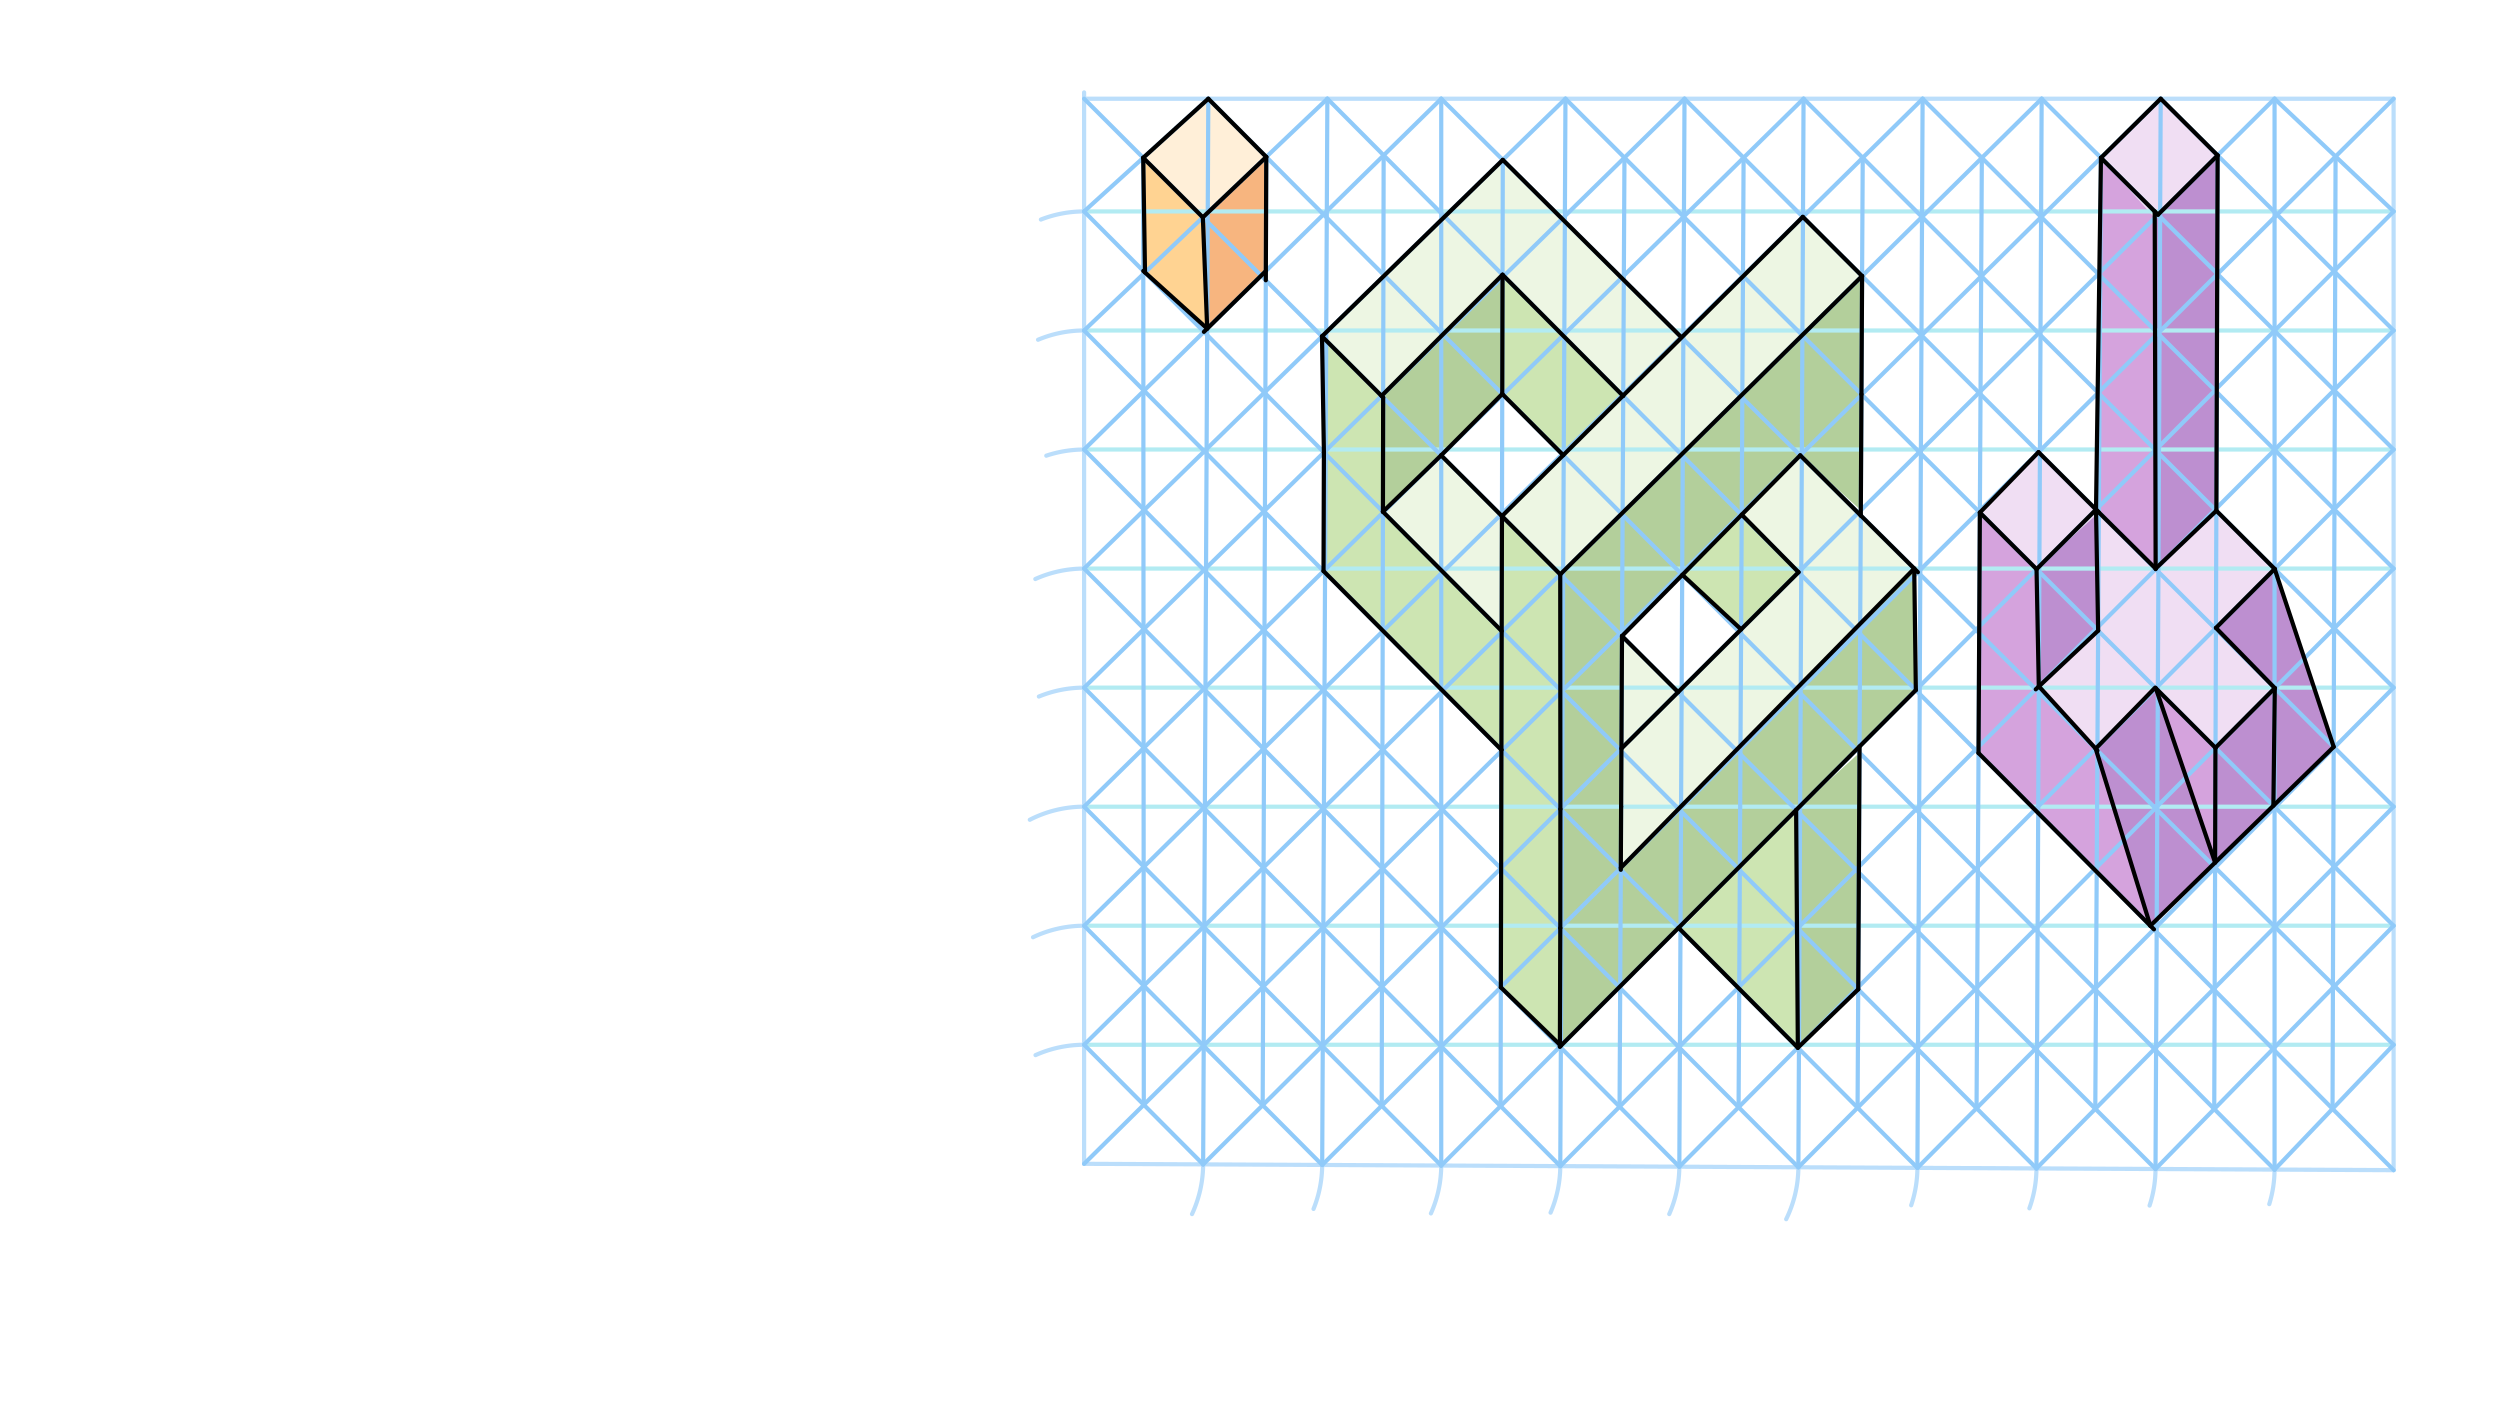 <svg xmlns="http://www.w3.org/2000/svg" class="svg--1it" height="100%" preserveAspectRatio="xMidYMid meet" viewBox="0 0 595.276 334.488" width="100%"><defs><marker id="marker-arrow" markerHeight="16" markerUnits="userSpaceOnUse" markerWidth="24" orient="auto-start-reverse" refX="24" refY="4" viewBox="0 0 24 8"><path d="M 0 0 L 24 4 L 0 8 z" stroke="inherit"></path></marker></defs><g class="aux-layer--1FB"></g><g class="main-layer--3Vd"><g class="element--2qn"><g fill="#DCEDC8" opacity="0.5"><path d="M 314.78 80.095 L 328.962 94.262 L 357.768 65.423 L 386.445 94.24 L 400.401 80.357 L 357.833 38.072 L 314.78 80.095 Z" stroke="none"></path></g></g><g class="element--2qn"><g fill="#DCEDC8" opacity="0.5"><path d="M 357.632 122.901 L 371.508 136.762 L 443.382 65.725 L 429.272 51.638 L 357.632 122.901 Z" stroke="none"></path></g></g><g class="element--2qn"><g fill="#DCEDC8" opacity="0.5"><path d="M 414.721 122.55 L 428.25 136.247 L 386.076 178.232 L 385.93 206.633 L 455.797 135.384 L 428.655 108.423 L 414.721 122.55 Z" stroke="none"></path></g></g><g class="element--2qn"><g fill="#DCEDC8" opacity="0.5"><path d="M 386.076 178.232 L 399.559 164.784 L 386.213 151.452 L 386.076 178.232 Z" stroke="none"></path></g></g><g class="element--2qn"><g fill="#DCEDC8" opacity="0.5"><path d="M 357.567 150.261 L 357.632 122.901 L 343.144 108.429 L 329.289 121.845 L 357.567 150.261 Z" stroke="none"></path></g></g><g class="element--2qn"><g fill="#9CCC65" opacity="0.5"><path d="M 314.78 80.095 L 328.962 94.262 L 329.289 121.845 L 357.567 150.261 L 357.5 178.54 L 315.146 135.98 L 314.78 80.095 Z" stroke="none"></path></g></g><g class="element--2qn"><g fill="#9CCC65" opacity="0.5"><path d="M 357.768 65.423 L 386.445 94.24 L 372.223 108.387 L 357.701 93.802 L 357.768 65.423 Z" stroke="none"></path></g></g><g class="element--2qn"><g fill="#9CCC65" opacity="0.5"><path d="M 400.59 136.876 L 414.721 122.55 L 428.25 136.247 L 414.577 149.859 L 400.59 136.876 Z" stroke="none"></path></g></g><g class="element--2qn"><g fill="#9CCC65" opacity="0.5"><path d="M 427.676 192.871 L 428.081 248.77 L 400.139 221.387 L 427.676 192.871 Z" stroke="none"></path></g></g><g class="element--2qn"><g fill="#9CCC65" opacity="0.5"><path d="M 357.632 122.901 L 371.508 136.762 L 371.426 248.766 L 357.366 235.059 L 357.632 122.901 Z" stroke="none"></path></g></g><g class="element--2qn"><g fill="#689F38" opacity="0.5"><path d="M 357.768 65.423 L 357.701 93.802 L 329.289 121.845 L 328.962 94.262 L 357.768 65.423 Z" stroke="none"></path></g></g><g class="element--2qn"><g fill="#689F38" opacity="0.5"><path d="M 443.08 121.497 L 443.382 65.725 L 371.508 136.762 L 371.426 248.766 L 456.181 164.314 L 455.797 135.384 L 385.93 206.633 L 386.213 151.452 L 428.655 108.423 L 443.08 121.497 Z" stroke="none"></path></g></g><g class="element--2qn"><g fill="#689F38" opacity="0.5"><path d="M 428.081 248.77 L 442.462 235.568 L 442.767 179.235 L 427.676 192.871 L 428.081 248.77 Z" stroke="none"></path></g></g><g class="element--2qn"><g fill="#FFE0B2" opacity="0.5"><path d="M 287.711 23.51 L 301.511 37.369 L 286.41 51.755 L 272.212 37.573 L 287.711 23.51 Z" stroke="none"></path></g></g><g class="element--2qn"><g fill="#FFA726" opacity="0.5"><path d="M 272.212 37.573 L 286.41 51.755 L 287.446 78.248 L 272.637 64.876 L 272.212 37.573 Z" stroke="none"></path></g></g><g class="element--2qn"><g fill="#EF6C00" opacity="0.5"><path d="M 301.511 37.369 L 286.41 51.755 L 287.446 78.248 L 301.408 64.534 L 301.511 37.369 Z" stroke="none"></path></g></g><g class="element--2qn"><g fill="#E1BEE7" opacity="0.5"><path d="M 514.486 23.51 L 528.038 36.996 L 513.066 51.887 L 500.259 37.584 L 514.486 23.51 Z" stroke="none"></path></g></g><g class="element--2qn"><g fill="#E1BEE7" opacity="0.5"><path d="M 484.921 135.522 L 499.756 122.001 L 485.385 107.659 L 471.427 122.047 L 484.921 135.522 Z" stroke="none"></path></g></g><g class="element--2qn"><g fill="#E1BEE7" opacity="0.5"><path d="M 499.756 122.001 L 513.281 135.384 L 527.738 121.61 L 541.625 135.47 L 527.639 149.513 L 541.655 163.837 L 527.516 178.058 L 513.17 163.731 L 499.005 178.263 L 485.46 163.409 L 499.589 150.169 L 499.589 150.169 L 499.756 122.001 Z" stroke="none"></path></g></g><g class="element--2qn"><g fill="#AB47BC" opacity="0.5"><path d="M 471.427 122.047 L 484.921 135.522 L 485.46 163.409 L 499.005 178.263 L 512.019 220.424 L 471.108 179.314 L 471.427 122.047 Z" stroke="none"></path></g></g><g class="element--2qn"><g fill="#AB47BC" opacity="0.5"><path d="M 500.259 37.584 L 513.066 51.887 L 513.281 135.384 L 499.756 122.001 L 500.259 37.584 Z" stroke="none"></path></g></g><g class="element--2qn"><g fill="#AB47BC" opacity="0.5"><path d="M 513.17 163.731 L 527.516 178.058 L 527.441 205.379 L 513.17 163.731 Z" stroke="none"></path></g></g><g class="element--2qn"><g fill="#7B1FA2" opacity="0.5"><path d="M 513.066 51.887 L 528.038 36.996 L 527.738 121.61 L 513.281 135.384 L 513.066 51.887 Z" stroke="none"></path></g></g><g class="element--2qn"><g fill="#7B1FA2" opacity="0.5"><path d="M 499.756 122.001 L 499.589 150.169 L 485.46 163.409 L 484.921 135.522 L 499.756 122.001 Z" stroke="none"></path></g></g><g class="element--2qn"><g fill="#7B1FA2" opacity="0.5"><path d="M 527.639 149.513 L 541.625 135.47 L 555.676 177.834 L 541.318 191.84 L 541.655 163.837 L 527.639 149.513 Z" stroke="none"></path></g></g><g class="element--2qn"><g fill="#7B1FA2" opacity="0.5"><path d="M 513.17 163.731 L 527.441 205.379 L 512.019 220.424 L 499.005 178.263 L 513.17 163.731 Z" stroke="none"></path></g></g><g class="element--2qn"><g fill="#7B1FA2" opacity="0.5"><path d="M 541.655 163.837 L 541.318 191.84 L 527.441 205.379 L 527.516 178.058 L 541.655 163.837 Z" stroke="none"></path></g></g><g class="element--2qn"><line stroke="#BBDEFB" stroke-dasharray="none" stroke-linecap="round" stroke-width="1" x1="258.135" x2="258.135" y1="21.999" y2="277.117"></line></g><g class="element--2qn"><line stroke="#BBDEFB" stroke-dasharray="none" stroke-linecap="round" stroke-width="1" x1="258.135" x2="569.942" y1="277.117" y2="278.629"></line></g><g class="element--2qn"><line stroke="#BBDEFB" stroke-dasharray="none" stroke-linecap="round" stroke-width="1" x1="569.942" x2="569.942" y1="278.629" y2="23.51"></line></g><g class="element--2qn"><line stroke="#BBDEFB" stroke-dasharray="none" stroke-linecap="round" stroke-width="1" x1="569.942" x2="258.135" y1="23.51" y2="23.51"></line></g><g class="element--2qn"><path d="M 286.481 277.254 A 28.346 28.346 0 0 1 283.829 289.089" fill="none" stroke="#BBDEFB" stroke-dasharray="none" stroke-linecap="round" stroke-width="1"></path></g><g class="element--2qn"><path d="M 312.769 287.859 A 28.346 28.346 0 0 0 314.827 277.392" fill="none" stroke="#BBDEFB" stroke-dasharray="none" stroke-linecap="round" stroke-width="1"></path></g><g class="element--2qn"><path d="M 340.72 288.928 A 28.346 28.346 0 0 0 343.173 277.529" fill="none" stroke="#BBDEFB" stroke-dasharray="none" stroke-linecap="round" stroke-width="1"></path></g><g class="element--2qn"><path d="M 369.207 288.745 A 28.346 28.346 0 0 0 371.519 277.666" fill="none" stroke="#BBDEFB" stroke-dasharray="none" stroke-linecap="round" stroke-width="1"></path></g><g class="element--2qn"><path d="M 397.465 289.084 A 28.346 28.346 0 0 0 399.866 277.804" fill="none" stroke="#BBDEFB" stroke-dasharray="none" stroke-linecap="round" stroke-width="1"></path></g><g class="element--2qn"><path d="M 425.308 290.303 A 28.346 28.346 0 0 0 428.212 277.941" fill="none" stroke="#BBDEFB" stroke-dasharray="none" stroke-linecap="round" stroke-width="1"></path></g><g class="element--2qn"><path d="M 455.075 286.989 A 28.346 28.346 0 0 0 456.558 278.079" fill="none" stroke="#BBDEFB" stroke-dasharray="none" stroke-linecap="round" stroke-width="1"></path></g><g class="element--2qn"><path d="M 483.218 287.709 A 28.346 28.346 0 0 0 484.904 278.216" fill="none" stroke="#BBDEFB" stroke-dasharray="none" stroke-linecap="round" stroke-width="1"></path></g><g class="element--2qn"><path d="M 511.836 287.057 A 28.346 28.346 0 0 0 513.25 278.354" fill="none" stroke="#BBDEFB" stroke-dasharray="none" stroke-linecap="round" stroke-width="1"></path></g><g class="element--2qn"><path d="M 540.335 286.715 A 28.346 28.346 0 0 0 541.596 278.491" fill="none" stroke="#BBDEFB" stroke-dasharray="none" stroke-linecap="round" stroke-width="1"></path></g><g class="element--2qn"><path d="M 246.571 251.236 A 28.346 28.346 0 0 1 258.135 248.77" fill="none" stroke="#BBDEFB" stroke-dasharray="none" stroke-linecap="round" stroke-width="1"></path></g><g class="element--2qn"><path d="M 245.976 223.164 A 28.346 28.346 0 0 1 258.135 220.424" fill="none" stroke="#BBDEFB" stroke-dasharray="none" stroke-linecap="round" stroke-width="1"></path></g><g class="element--2qn"><path d="M 245.211 195.195 A 28.346 28.346 0 0 1 258.135 192.077" fill="none" stroke="#BBDEFB" stroke-dasharray="none" stroke-linecap="round" stroke-width="1"></path></g><g class="element--2qn"><path d="M 247.37 165.854 A 28.346 28.346 0 0 1 258.135 163.731" fill="none" stroke="#BBDEFB" stroke-dasharray="none" stroke-linecap="round" stroke-width="1"></path></g><g class="element--2qn"><path d="M 246.526 137.87 A 28.346 28.346 0 0 1 258.135 135.384" fill="none" stroke="#BBDEFB" stroke-dasharray="none" stroke-linecap="round" stroke-width="1"></path></g><g class="element--2qn"><path d="M 249.135 108.505 A 28.346 28.346 0 0 1 258.135 107.038" fill="none" stroke="#BBDEFB" stroke-dasharray="none" stroke-linecap="round" stroke-width="1"></path></g><g class="element--2qn"><path d="M 247.173 80.897 A 28.346 28.346 0 0 1 258.135 78.691" fill="none" stroke="#BBDEFB" stroke-dasharray="none" stroke-linecap="round" stroke-width="1"></path></g><g class="element--2qn"><path d="M 247.853 52.275 A 28.346 28.346 0 0 1 258.135 50.345" fill="none" stroke="#BBDEFB" stroke-dasharray="none" stroke-linecap="round" stroke-width="1"></path></g><g class="element--2qn"><line stroke="#B2EBF2" stroke-dasharray="none" stroke-linecap="round" stroke-width="1" x1="258.135" x2="569.942" y1="50.345" y2="50.345"></line></g><g class="element--2qn"><line stroke="#B2EBF2" stroke-dasharray="none" stroke-linecap="round" stroke-width="1" x1="258.135" x2="569.942" y1="78.691" y2="78.691"></line></g><g class="element--2qn"><line stroke="#B2EBF2" stroke-dasharray="none" stroke-linecap="round" stroke-width="1" x1="258.135" x2="569.942" y1="107.038" y2="107.038"></line></g><g class="element--2qn"><line stroke="#B2EBF2" stroke-dasharray="none" stroke-linecap="round" stroke-width="1" x1="258.135" x2="569.942" y1="135.384" y2="135.384"></line></g><g class="element--2qn"><line stroke="#B2EBF2" stroke-dasharray="none" stroke-linecap="round" stroke-width="1" x1="258.135" x2="569.942" y1="163.731" y2="163.731"></line></g><g class="element--2qn"><line stroke="#B2EBF2" stroke-dasharray="none" stroke-linecap="round" stroke-width="1" x1="258.135" x2="569.942" y1="192.077" y2="192.077"></line></g><g class="element--2qn"><line stroke="#B2EBF2" stroke-dasharray="none" stroke-linecap="round" stroke-width="1" x1="258.135" x2="569.942" y1="220.424" y2="220.424"></line></g><g class="element--2qn"><line stroke="#B2EBF2" stroke-dasharray="none" stroke-linecap="round" stroke-width="1" x1="258.135" x2="569.942" y1="248.77" y2="248.77"></line></g><g class="element--2qn"><line stroke="#90CAF9" stroke-dasharray="none" stroke-linecap="round" stroke-width="1" x1="286.481" x2="287.711" y1="277.254" y2="23.51"></line></g><g class="element--2qn"><line stroke="#90CAF9" stroke-dasharray="none" stroke-linecap="round" stroke-width="1" x1="314.827" x2="316.058" y1="277.392" y2="23.51"></line></g><g class="element--2qn"><line stroke="#90CAF9" stroke-dasharray="none" stroke-linecap="round" stroke-width="1" x1="343.173" x2="343.173" y1="277.529" y2="23.51"></line></g><g class="element--2qn"><line stroke="#90CAF9" stroke-dasharray="none" stroke-linecap="round" stroke-width="1" x1="371.519" x2="372.752" y1="277.666" y2="23.51"></line></g><g class="element--2qn"><line stroke="#90CAF9" stroke-dasharray="none" stroke-linecap="round" stroke-width="1" x1="399.866" x2="401.099" y1="277.804" y2="23.51"></line></g><g class="element--2qn"><line stroke="#90CAF9" stroke-dasharray="none" stroke-linecap="round" stroke-width="1" x1="428.212" x2="429.445" y1="277.941" y2="23.51"></line></g><g class="element--2qn"><line stroke="#90CAF9" stroke-dasharray="none" stroke-linecap="round" stroke-width="1" x1="456.558" x2="457.792" y1="278.079" y2="23.51"></line></g><g class="element--2qn"><line stroke="#90CAF9" stroke-dasharray="none" stroke-linecap="round" stroke-width="1" x1="484.904" x2="486.139" y1="278.216" y2="23.51"></line></g><g class="element--2qn"><line stroke="#90CAF9" stroke-dasharray="none" stroke-linecap="round" stroke-width="1" x1="513.25" x2="514.486" y1="278.354" y2="23.51"></line></g><g class="element--2qn"><line stroke="#90CAF9" stroke-dasharray="none" stroke-linecap="round" stroke-width="1" x1="541.596" x2="541.596" y1="278.491" y2="23.51"></line></g><g class="element--2qn"><line stroke="#90CAF9" stroke-dasharray="none" stroke-linecap="round" stroke-width="1" x1="258.135" x2="514.486" y1="277.117" y2="23.51"></line></g><g class="element--2qn"><line stroke="#90CAF9" stroke-dasharray="none" stroke-linecap="round" stroke-width="1" x1="258.135" x2="486.139" y1="248.77" y2="23.51"></line></g><g class="element--2qn"><line stroke="#90CAF9" stroke-dasharray="none" stroke-linecap="round" stroke-width="1" x1="258.135" x2="457.792" y1="220.424" y2="23.51"></line></g><g class="element--2qn"><line stroke="#90CAF9" stroke-dasharray="none" stroke-linecap="round" stroke-width="1" x1="258.135" x2="429.445" y1="192.077" y2="23.51"></line></g><g class="element--2qn"><line stroke="#90CAF9" stroke-dasharray="none" stroke-linecap="round" stroke-width="1" x1="258.135" x2="401.099" y1="163.731" y2="23.51"></line></g><g class="element--2qn"><line stroke="#90CAF9" stroke-dasharray="none" stroke-linecap="round" stroke-width="1" x1="258.135" x2="372.752" y1="135.384" y2="23.51"></line></g><g class="element--2qn"><line stroke="#90CAF9" stroke-dasharray="none" stroke-linecap="round" stroke-width="1" x1="258.135" x2="343.173" y1="107.038" y2="23.51"></line></g><g class="element--2qn"><line stroke="#90CAF9" stroke-dasharray="none" stroke-linecap="round" stroke-width="1" x1="258.135" x2="316.058" y1="78.691" y2="23.51"></line></g><g class="element--2qn"><line stroke="#90CAF9" stroke-dasharray="none" stroke-linecap="round" stroke-width="1" x1="258.135" x2="287.711" y1="50.345" y2="23.51"></line></g><g class="element--2qn"><line stroke="#90CAF9" stroke-dasharray="none" stroke-linecap="round" stroke-width="1" x1="286.481" x2="541.596" y1="277.254" y2="23.51"></line></g><g class="element--2qn"><line stroke="#90CAF9" stroke-dasharray="none" stroke-linecap="round" stroke-width="1" x1="314.827" x2="569.942" y1="277.392" y2="23.51"></line></g><g class="element--2qn"><line stroke="#90CAF9" stroke-dasharray="none" stroke-linecap="round" stroke-width="1" x1="343.173" x2="569.942" y1="277.529" y2="50.345"></line></g><g class="element--2qn"><line stroke="#90CAF9" stroke-dasharray="none" stroke-linecap="round" stroke-width="1" x1="371.519" x2="569.942" y1="277.666" y2="78.691"></line></g><g class="element--2qn"><line stroke="#90CAF9" stroke-dasharray="none" stroke-linecap="round" stroke-width="1" x1="399.866" x2="569.942" y1="277.805" y2="107.038"></line></g><g class="element--2qn"><line stroke="#90CAF9" stroke-dasharray="none" stroke-linecap="round" stroke-width="1" x1="428.212" x2="569.942" y1="277.941" y2="135.384"></line></g><g class="element--2qn"><line stroke="#90CAF9" stroke-dasharray="none" stroke-linecap="round" stroke-width="1" x1="456.558" x2="569.942" y1="278.08" y2="163.731"></line></g><g class="element--2qn"><line stroke="#90CAF9" stroke-dasharray="none" stroke-linecap="round" stroke-width="1" x1="484.904" x2="569.942" y1="278.216" y2="192.077"></line></g><g class="element--2qn"><line stroke="#90CAF9" stroke-dasharray="none" stroke-linecap="round" stroke-width="1" x1="513.25" x2="569.942" y1="278.354" y2="220.424"></line></g><g class="element--2qn"><line stroke="#90CAF9" stroke-dasharray="none" stroke-linecap="round" stroke-width="1" x1="541.596" x2="569.942" y1="278.491" y2="248.77"></line></g><g class="element--2qn"><line stroke="#90CAF9" stroke-dasharray="none" stroke-linecap="round" stroke-width="1" x1="258.135" x2="513.25" y1="23.51" y2="278.354"></line></g><g class="element--2qn"><line stroke="#90CAF9" stroke-dasharray="none" stroke-linecap="round" stroke-width="1" x1="258.135" x2="484.904" y1="50.345" y2="278.216"></line></g><g class="element--2qn"><line stroke="#90CAF9" stroke-dasharray="none" stroke-linecap="round" stroke-width="1" x1="258.135" x2="456.558" y1="78.691" y2="278.08"></line></g><g class="element--2qn"><line stroke="#90CAF9" stroke-dasharray="none" stroke-linecap="round" stroke-width="1" x1="258.135" x2="428.212" y1="107.038" y2="277.941"></line></g><g class="element--2qn"><line stroke="#90CAF9" stroke-dasharray="none" stroke-linecap="round" stroke-width="1" x1="258.135" x2="399.866" y1="135.384" y2="277.805"></line></g><g class="element--2qn"><line stroke="#90CAF9" stroke-dasharray="none" stroke-linecap="round" stroke-width="1" x1="258.135" x2="371.519" y1="163.731" y2="277.666"></line></g><g class="element--2qn"><line stroke="#90CAF9" stroke-dasharray="none" stroke-linecap="round" stroke-width="1" x1="258.135" x2="343.173" y1="192.077" y2="277.529"></line></g><g class="element--2qn"><line stroke="#90CAF9" stroke-dasharray="none" stroke-linecap="round" stroke-width="1" x1="258.135" x2="314.827" y1="220.424" y2="277.392"></line></g><g class="element--2qn"><line stroke="#90CAF9" stroke-dasharray="none" stroke-linecap="round" stroke-width="1" x1="258.135" x2="286.481" y1="248.77" y2="277.254"></line></g><g class="element--2qn"><line stroke="#90CAF9" stroke-dasharray="none" stroke-linecap="round" stroke-width="1" x1="287.711" x2="541.596" y1="23.51" y2="278.491"></line></g><g class="element--2qn"><line stroke="#90CAF9" stroke-dasharray="none" stroke-linecap="round" stroke-width="1" x1="316.058" x2="569.942" y1="23.51" y2="278.629"></line></g><g class="element--2qn"><line stroke="#90CAF9" stroke-dasharray="none" stroke-linecap="round" stroke-width="1" x1="343.173" x2="569.942" y1="23.51" y2="248.77"></line></g><g class="element--2qn"><line stroke="#90CAF9" stroke-dasharray="none" stroke-linecap="round" stroke-width="1" x1="372.752" x2="569.942" y1="23.51" y2="220.424"></line></g><g class="element--2qn"><line stroke="#90CAF9" stroke-dasharray="none" stroke-linecap="round" stroke-width="1" x1="401.099" x2="569.942" y1="23.51" y2="192.077"></line></g><g class="element--2qn"><line stroke="#90CAF9" stroke-dasharray="none" stroke-linecap="round" stroke-width="1" x1="429.445" x2="569.942" y1="23.51" y2="163.731"></line></g><g class="element--2qn"><line stroke="#90CAF9" stroke-dasharray="none" stroke-linecap="round" stroke-width="1" x1="457.792" x2="569.942" y1="23.51" y2="135.384"></line></g><g class="element--2qn"><line stroke="#90CAF9" stroke-dasharray="none" stroke-linecap="round" stroke-width="1" x1="486.139" x2="569.942" y1="23.51" y2="107.038"></line></g><g class="element--2qn"><line stroke="#90CAF9" stroke-dasharray="none" stroke-linecap="round" stroke-width="1" x1="514.486" x2="569.942" y1="23.51" y2="78.691"></line></g><g class="element--2qn"><line stroke="#90CAF9" stroke-dasharray="none" stroke-linecap="round" stroke-width="1" x1="541.596" x2="569.942" y1="23.51" y2="50.345"></line></g><g class="element--2qn"><line stroke="#90CAF9" stroke-dasharray="none" stroke-linecap="round" stroke-width="1" x1="272.35" x2="272.212" y1="263.054" y2="37.573"></line></g><g class="element--2qn"><line stroke="#90CAF9" stroke-dasharray="none" stroke-linecap="round" stroke-width="1" x1="300.658" x2="301.511" y1="263.154" y2="37.369"></line></g><g class="element--2qn"><line stroke="#90CAF9" stroke-dasharray="none" stroke-linecap="round" stroke-width="1" x1="329.001" x2="329.461" y1="263.287" y2="36.979"></line></g><g class="element--2qn"><line stroke="#90CAF9" stroke-dasharray="none" stroke-linecap="round" stroke-width="1" x1="357.299" x2="357.833" y1="263.377" y2="38.072"></line></g><g class="element--2qn"><line stroke="#90CAF9" stroke-dasharray="none" stroke-linecap="round" stroke-width="1" x1="385.638" x2="386.798" y1="263.508" y2="37.537"></line></g><g class="element--2qn"><line stroke="#90CAF9" stroke-dasharray="none" stroke-linecap="round" stroke-width="1" x1="413.976" x2="415.169" y1="263.637" y2="37.558"></line></g><g class="element--2qn"><line stroke="#90CAF9" stroke-dasharray="none" stroke-linecap="round" stroke-width="1" x1="442.309" x2="443.535" y1="263.762" y2="37.572"></line></g><g class="element--2qn"><line stroke="#90CAF9" stroke-dasharray="none" stroke-linecap="round" stroke-width="1" x1="470.638" x2="471.897" y1="263.881" y2="37.581"></line></g><g class="element--2qn"><line stroke="#90CAF9" stroke-dasharray="none" stroke-linecap="round" stroke-width="1" x1="498.91" x2="500.259" y1="264.029" y2="37.584"></line></g><g class="element--2qn"><line stroke="#90CAF9" stroke-dasharray="none" stroke-linecap="round" stroke-width="1" x1="527.233" x2="528.038" y1="264.066" y2="36.996"></line></g><g class="element--2qn"><line stroke="#90CAF9" stroke-dasharray="none" stroke-linecap="round" stroke-width="1" x1="555.401" x2="556.123" y1="264.017" y2="37.263"></line></g><g class="element--2qn"><line stroke="#000000" stroke-dasharray="none" stroke-linecap="round" stroke-width="1" x1="272.212" x2="287.711" y1="37.573" y2="23.51"></line></g><g class="element--2qn"><line stroke="#000000" stroke-dasharray="none" stroke-linecap="round" stroke-width="1" x1="287.711" x2="301.511" y1="23.51" y2="37.369"></line></g><g class="element--2qn"><line stroke="#000000" stroke-dasharray="none" stroke-linecap="round" stroke-width="1" x1="301.511" x2="301.4" y1="37.369" y2="66.729"></line></g><g class="element--2qn"><line stroke="#000000" stroke-dasharray="none" stroke-linecap="round" stroke-width="1" x1="301.408" x2="286.666" y1="64.534" y2="79.014"></line></g><g class="element--2qn"><line stroke="#000000" stroke-dasharray="none" stroke-linecap="round" stroke-width="1" x1="287.446" x2="272.229" y1="78.248" y2="64.507"></line></g><g class="element--2qn"><line stroke="#000000" stroke-dasharray="none" stroke-linecap="round" stroke-width="1" x1="272.637" x2="272.212" y1="64.876" y2="37.573"></line></g><g class="element--2qn"><line stroke="#000000" stroke-dasharray="none" stroke-linecap="round" stroke-width="1" x1="272.212" x2="286.41" y1="37.573" y2="51.755"></line></g><g class="element--2qn"><line stroke="#000000" stroke-dasharray="none" stroke-linecap="round" stroke-width="1" x1="286.41" x2="301.511" y1="51.755" y2="37.369"></line></g><g class="element--2qn"><line stroke="#000000" stroke-dasharray="none" stroke-linecap="round" stroke-width="1" x1="286.41" x2="287.446" y1="51.755" y2="78.248"></line></g><g class="element--2qn"><line stroke="#000000" stroke-dasharray="none" stroke-linecap="round" stroke-width="1" x1="314.78" x2="315.237" y1="80.095" y2="107.725"></line></g><g class="element--2qn"><line stroke="#000000" stroke-dasharray="none" stroke-linecap="round" stroke-width="1" x1="329.289" x2="329.344" y1="121.845" y2="94.644"></line></g><g class="element--2qn"><line stroke="#000000" stroke-dasharray="none" stroke-linecap="round" stroke-width="1" x1="329.344" x2="314.78" y1="94.644" y2="80.095"></line></g><g class="element--2qn"><line stroke="#000000" stroke-dasharray="none" stroke-linecap="round" stroke-width="1" x1="314.78" x2="357.833" y1="80.095" y2="38.072"></line></g><g class="element--2qn"><line stroke="#000000" stroke-dasharray="none" stroke-linecap="round" stroke-width="1" x1="357.833" x2="400.278" y1="38.072" y2="80.235"></line></g><g class="element--2qn"><line stroke="#000000" stroke-dasharray="none" stroke-linecap="round" stroke-width="1" x1="328.962" x2="357.768" y1="94.262" y2="65.423"></line></g><g class="element--2qn"><line stroke="#000000" stroke-dasharray="none" stroke-linecap="round" stroke-width="1" x1="357.768" x2="386.507" y1="65.423" y2="94.301"></line></g><g class="element--2qn"><line stroke="#000000" stroke-dasharray="none" stroke-linecap="round" stroke-width="1" x1="357.701" x2="357.768" y1="93.802" y2="65.423"></line></g><g class="element--2qn"><line stroke="#000000" stroke-dasharray="none" stroke-linecap="round" stroke-width="1" x1="429.272" x2="357.632" y1="51.638" y2="122.901"></line></g><g class="element--2qn"><line stroke="#000000" stroke-dasharray="none" stroke-linecap="round" stroke-width="1" x1="357.632" x2="357.5" y1="122.901" y2="178.54"></line></g><g class="element--2qn"><line stroke="#000000" stroke-dasharray="none" stroke-linecap="round" stroke-width="1" x1="371.542" x2="371.508" y1="192.651" y2="136.762"></line></g><g class="element--2qn"><line stroke="#000000" stroke-dasharray="none" stroke-linecap="round" stroke-width="1" x1="371.508" x2="443.382" y1="136.762" y2="65.725"></line></g><g class="element--2qn"><line stroke="#000000" stroke-dasharray="none" stroke-linecap="round" stroke-width="1" x1="443.382" x2="429.272" y1="65.725" y2="51.638"></line></g><g class="element--2qn"><line stroke="#000000" stroke-dasharray="none" stroke-linecap="round" stroke-width="1" x1="443.382" x2="443.229" y1="65.725" y2="93.889"></line></g><g class="element--2qn"><line stroke="#000000" stroke-dasharray="none" stroke-linecap="round" stroke-width="1" x1="386.213" x2="386.005" y1="151.452" y2="192.077"></line></g><g class="element--2qn"><line stroke="#000000" stroke-dasharray="none" stroke-linecap="round" stroke-width="1" x1="357.701" x2="372.223" y1="93.802" y2="108.387"></line></g><g class="element--2qn"><line stroke="#000000" stroke-dasharray="none" stroke-linecap="round" stroke-width="1" x1="386.213" x2="428.655" y1="151.452" y2="108.423"></line></g><g class="element--2qn"><line stroke="#000000" stroke-dasharray="none" stroke-linecap="round" stroke-width="1" x1="428.655" x2="443.073" y1="108.423" y2="122.745"></line></g><g class="element--2qn"><line stroke="#000000" stroke-dasharray="none" stroke-linecap="round" stroke-width="1" x1="414.721" x2="428.25" y1="122.55" y2="136.247"></line></g><g class="element--2qn"><line stroke="#000000" stroke-dasharray="none" stroke-linecap="round" stroke-width="1" x1="428.25" x2="386.076" y1="136.247" y2="178.232"></line></g><g class="element--2qn"><line stroke="#000000" stroke-dasharray="none" stroke-linecap="round" stroke-width="1" x1="400.59" x2="414.577" y1="136.876" y2="149.859"></line></g><g class="element--2qn"><line stroke="#000000" stroke-dasharray="none" stroke-linecap="round" stroke-width="1" x1="371.542" x2="371.52" y1="192.651" y2="220.974"></line></g><g class="element--2qn"><line stroke="#000000" stroke-dasharray="none" stroke-linecap="round" stroke-width="1" x1="386.005" x2="385.928" y1="192.077" y2="207.106"></line></g><g class="element--2qn"><line stroke="#000000" stroke-dasharray="none" stroke-linecap="round" stroke-width="1" x1="443.073" x2="456.662" y1="122.745" y2="136.244"></line></g><g class="element--2qn"><line stroke="#000000" stroke-dasharray="none" stroke-linecap="round" stroke-width="1" x1="455.797" x2="385.93" y1="135.384" y2="206.633"></line></g><g class="element--2qn"><line stroke="#000000" stroke-dasharray="none" stroke-linecap="round" stroke-width="1" x1="371.52" x2="371.425" y1="220.974" y2="249.226"></line></g><g class="element--2qn"><line stroke="#000000" stroke-dasharray="none" stroke-linecap="round" stroke-width="1" x1="371.425" x2="456.181" y1="249.226" y2="164.314"></line></g><g class="element--2qn"><line stroke="#000000" stroke-dasharray="none" stroke-linecap="round" stroke-width="1" x1="456.181" x2="455.797" y1="164.314" y2="135.384"></line></g><g class="element--2qn"><line stroke="#000000" stroke-dasharray="none" stroke-linecap="round" stroke-width="1" x1="371.658" x2="357.366" y1="248.992" y2="235.099"></line></g><g class="element--2qn"><line stroke="#000000" stroke-dasharray="none" stroke-linecap="round" stroke-width="1" x1="357.366" x2="357.5" y1="235.099" y2="178.54"></line></g><g class="element--2qn"><line stroke="#000000" stroke-dasharray="none" stroke-linecap="round" stroke-width="1" x1="443.229" x2="443.073" y1="93.889" y2="122.745"></line></g><g class="element--2qn"><line stroke="#000000" stroke-dasharray="none" stroke-linecap="round" stroke-width="1" x1="442.775" x2="442.462" y1="177.745" y2="235.568"></line></g><g class="element--2qn"><line stroke="#000000" stroke-dasharray="none" stroke-linecap="round" stroke-width="1" x1="442.462" x2="428.086" y1="235.568" y2="249.47"></line></g><g class="element--2qn"><line stroke="#000000" stroke-dasharray="none" stroke-linecap="round" stroke-width="1" x1="428.086" x2="399.677" y1="249.47" y2="220.922"></line></g><g class="element--2qn"><line stroke="#000000" stroke-dasharray="none" stroke-linecap="round" stroke-width="1" x1="427.676" x2="428.086" y1="192.871" y2="249.47"></line></g><g class="element--2qn"><line stroke="#000000" stroke-dasharray="none" stroke-linecap="round" stroke-width="1" x1="357.5" x2="315.146" y1="178.54" y2="135.98"></line></g><g class="element--2qn"><line stroke="#000000" stroke-dasharray="none" stroke-linecap="round" stroke-width="1" x1="315.146" x2="315.237" y1="135.98" y2="107.725"></line></g><g class="element--2qn"><line stroke="#000000" stroke-dasharray="none" stroke-linecap="round" stroke-width="1" x1="357.567" x2="329.289" y1="150.261" y2="121.845"></line></g><g class="element--2qn"><line stroke="#000000" stroke-dasharray="none" stroke-linecap="round" stroke-width="1" x1="329.289" x2="343.144" y1="121.845" y2="108.429"></line></g><g class="element--2qn"><line stroke="#000000" stroke-dasharray="none" stroke-linecap="round" stroke-width="1" x1="357.632" x2="343.144" y1="122.901" y2="108.429"></line></g><g class="element--2qn"><line stroke="#000000" stroke-dasharray="none" stroke-linecap="round" stroke-width="1" x1="343.144" x2="357.701" y1="108.429" y2="93.802"></line></g><g class="element--2qn"><line stroke="#000000" stroke-dasharray="none" stroke-linecap="round" stroke-width="1" x1="399.572" x2="386.213" y1="164.797" y2="151.452"></line></g><g class="element--2qn"><line stroke="#000000" stroke-dasharray="none" stroke-linecap="round" stroke-width="1" x1="371.508" x2="357.632" y1="136.762" y2="122.901"></line></g><g class="element--2qn"><line stroke="#000000" stroke-dasharray="none" stroke-linecap="round" stroke-width="1" x1="471.108" x2="512.875" y1="179.314" y2="221.284"></line></g><g class="element--2qn"><line stroke="#000000" stroke-dasharray="none" stroke-linecap="round" stroke-width="1" x1="471.108" x2="471.427" y1="179.314" y2="122.047"></line></g><g class="element--2qn"><line stroke="#000000" stroke-dasharray="none" stroke-linecap="round" stroke-width="1" x1="471.427" x2="485.385" y1="122.047" y2="107.659"></line></g><g class="element--2qn"><line stroke="#000000" stroke-dasharray="none" stroke-linecap="round" stroke-width="1" x1="485.385" x2="499.756" y1="107.659" y2="122.006"></line></g><g class="element--2qn"><line stroke="#000000" stroke-dasharray="none" stroke-linecap="round" stroke-width="1" x1="499.083" x2="499.589" y1="121.334" y2="150.169"></line></g><g class="element--2qn"><line stroke="#000000" stroke-dasharray="none" stroke-linecap="round" stroke-width="1" x1="499.589" x2="484.738" y1="150.169" y2="164.133"></line></g><g class="element--2qn"><line stroke="#000000" stroke-dasharray="none" stroke-linecap="round" stroke-width="1" x1="485.46" x2="484.921" y1="163.454" y2="135.522"></line></g><g class="element--2qn"><line stroke="#000000" stroke-dasharray="none" stroke-linecap="round" stroke-width="1" x1="484.921" x2="471.427" y1="135.522" y2="122.047"></line></g><g class="element--2qn"><line stroke="#000000" stroke-dasharray="none" stroke-linecap="round" stroke-width="1" x1="484.921" x2="499.083" y1="135.522" y2="121.334"></line></g><g class="element--2qn"><line stroke="#000000" stroke-dasharray="none" stroke-linecap="round" stroke-width="1" x1="485.46" x2="499.418" y1="163.409" y2="178.716"></line></g><g class="element--2qn"><line stroke="#000000" stroke-dasharray="none" stroke-linecap="round" stroke-width="1" x1="499.005" x2="512.019" y1="178.263" y2="220.424"></line></g><g class="element--2qn"><line stroke="#000000" stroke-dasharray="none" stroke-linecap="round" stroke-width="1" x1="499.083" x2="500.259" y1="121.334" y2="37.584"></line></g><g class="element--2qn"><line stroke="#000000" stroke-dasharray="none" stroke-linecap="round" stroke-width="1" x1="500.259" x2="514.486" y1="37.584" y2="23.51"></line></g><g class="element--2qn"><line stroke="#000000" stroke-dasharray="none" stroke-linecap="round" stroke-width="1" x1="514.486" x2="528.038" y1="23.51" y2="36.996"></line></g><g class="element--2qn"><line stroke="#000000" stroke-dasharray="none" stroke-linecap="round" stroke-width="1" x1="528.038" x2="513.839" y1="36.996" y2="51.119"></line></g><g class="element--2qn"><line stroke="#000000" stroke-dasharray="none" stroke-linecap="round" stroke-width="1" x1="513.839" x2="500.259" y1="51.119" y2="37.584"></line></g><g class="element--2qn"><line stroke="#000000" stroke-dasharray="none" stroke-linecap="round" stroke-width="1" x1="513.062" x2="513.282" y1="50.345" y2="135.51"></line></g><g class="element--2qn"><line stroke="#000000" stroke-dasharray="none" stroke-linecap="round" stroke-width="1" x1="513.281" x2="499.083" y1="135.384" y2="121.334"></line></g><g class="element--2qn"><line stroke="#000000" stroke-dasharray="none" stroke-linecap="round" stroke-width="1" x1="513.281" x2="527.738" y1="135.384" y2="121.61"></line></g><g class="element--2qn"><line stroke="#000000" stroke-dasharray="none" stroke-linecap="round" stroke-width="1" x1="527.738" x2="528.038" y1="121.61" y2="36.996"></line></g><g class="element--2qn"><line stroke="#000000" stroke-dasharray="none" stroke-linecap="round" stroke-width="1" x1="527.738" x2="541.625" y1="121.61" y2="135.47"></line></g><g class="element--2qn"><line stroke="#000000" stroke-dasharray="none" stroke-linecap="round" stroke-width="1" x1="512.019" x2="555.676" y1="220.424" y2="177.834"></line></g><g class="element--2qn"><line stroke="#000000" stroke-dasharray="none" stroke-linecap="round" stroke-width="1" x1="555.676" x2="541.625" y1="177.834" y2="135.47"></line></g><g class="element--2qn"><line stroke="#000000" stroke-dasharray="none" stroke-linecap="round" stroke-width="1" x1="513.325" x2="527.538" y1="163.886" y2="178.079"></line></g><g class="element--2qn"><line stroke="#000000" stroke-dasharray="none" stroke-linecap="round" stroke-width="1" x1="527.516" x2="541.655" y1="178.058" y2="163.837"></line></g><g class="element--2qn"><line stroke="#000000" stroke-dasharray="none" stroke-linecap="round" stroke-width="1" x1="541.655" x2="527.639" y1="163.837" y2="149.513"></line></g><g class="element--2qn"><line stroke="#000000" stroke-dasharray="none" stroke-linecap="round" stroke-width="1" x1="527.516" x2="527.441" y1="178.058" y2="205.379"></line></g><g class="element--2qn"><line stroke="#000000" stroke-dasharray="none" stroke-linecap="round" stroke-width="1" x1="527.441" x2="513.325" y1="205.379" y2="163.886"></line></g><g class="element--2qn"><line stroke="#000000" stroke-dasharray="none" stroke-linecap="round" stroke-width="1" x1="541.655" x2="541.318" y1="163.837" y2="191.84"></line></g><g class="element--2qn"><line stroke="#000000" stroke-dasharray="none" stroke-linecap="round" stroke-width="1" x1="513.17" x2="499.005" y1="163.731" y2="178.263"></line></g><g class="element--2qn"><line stroke="#000000" stroke-dasharray="none" stroke-linecap="round" stroke-width="1" x1="527.639" x2="541.625" y1="149.513" y2="135.47"></line></g></g><g class="snaps-layer--2PT"></g><g class="temp-layer--rAP"></g></svg>